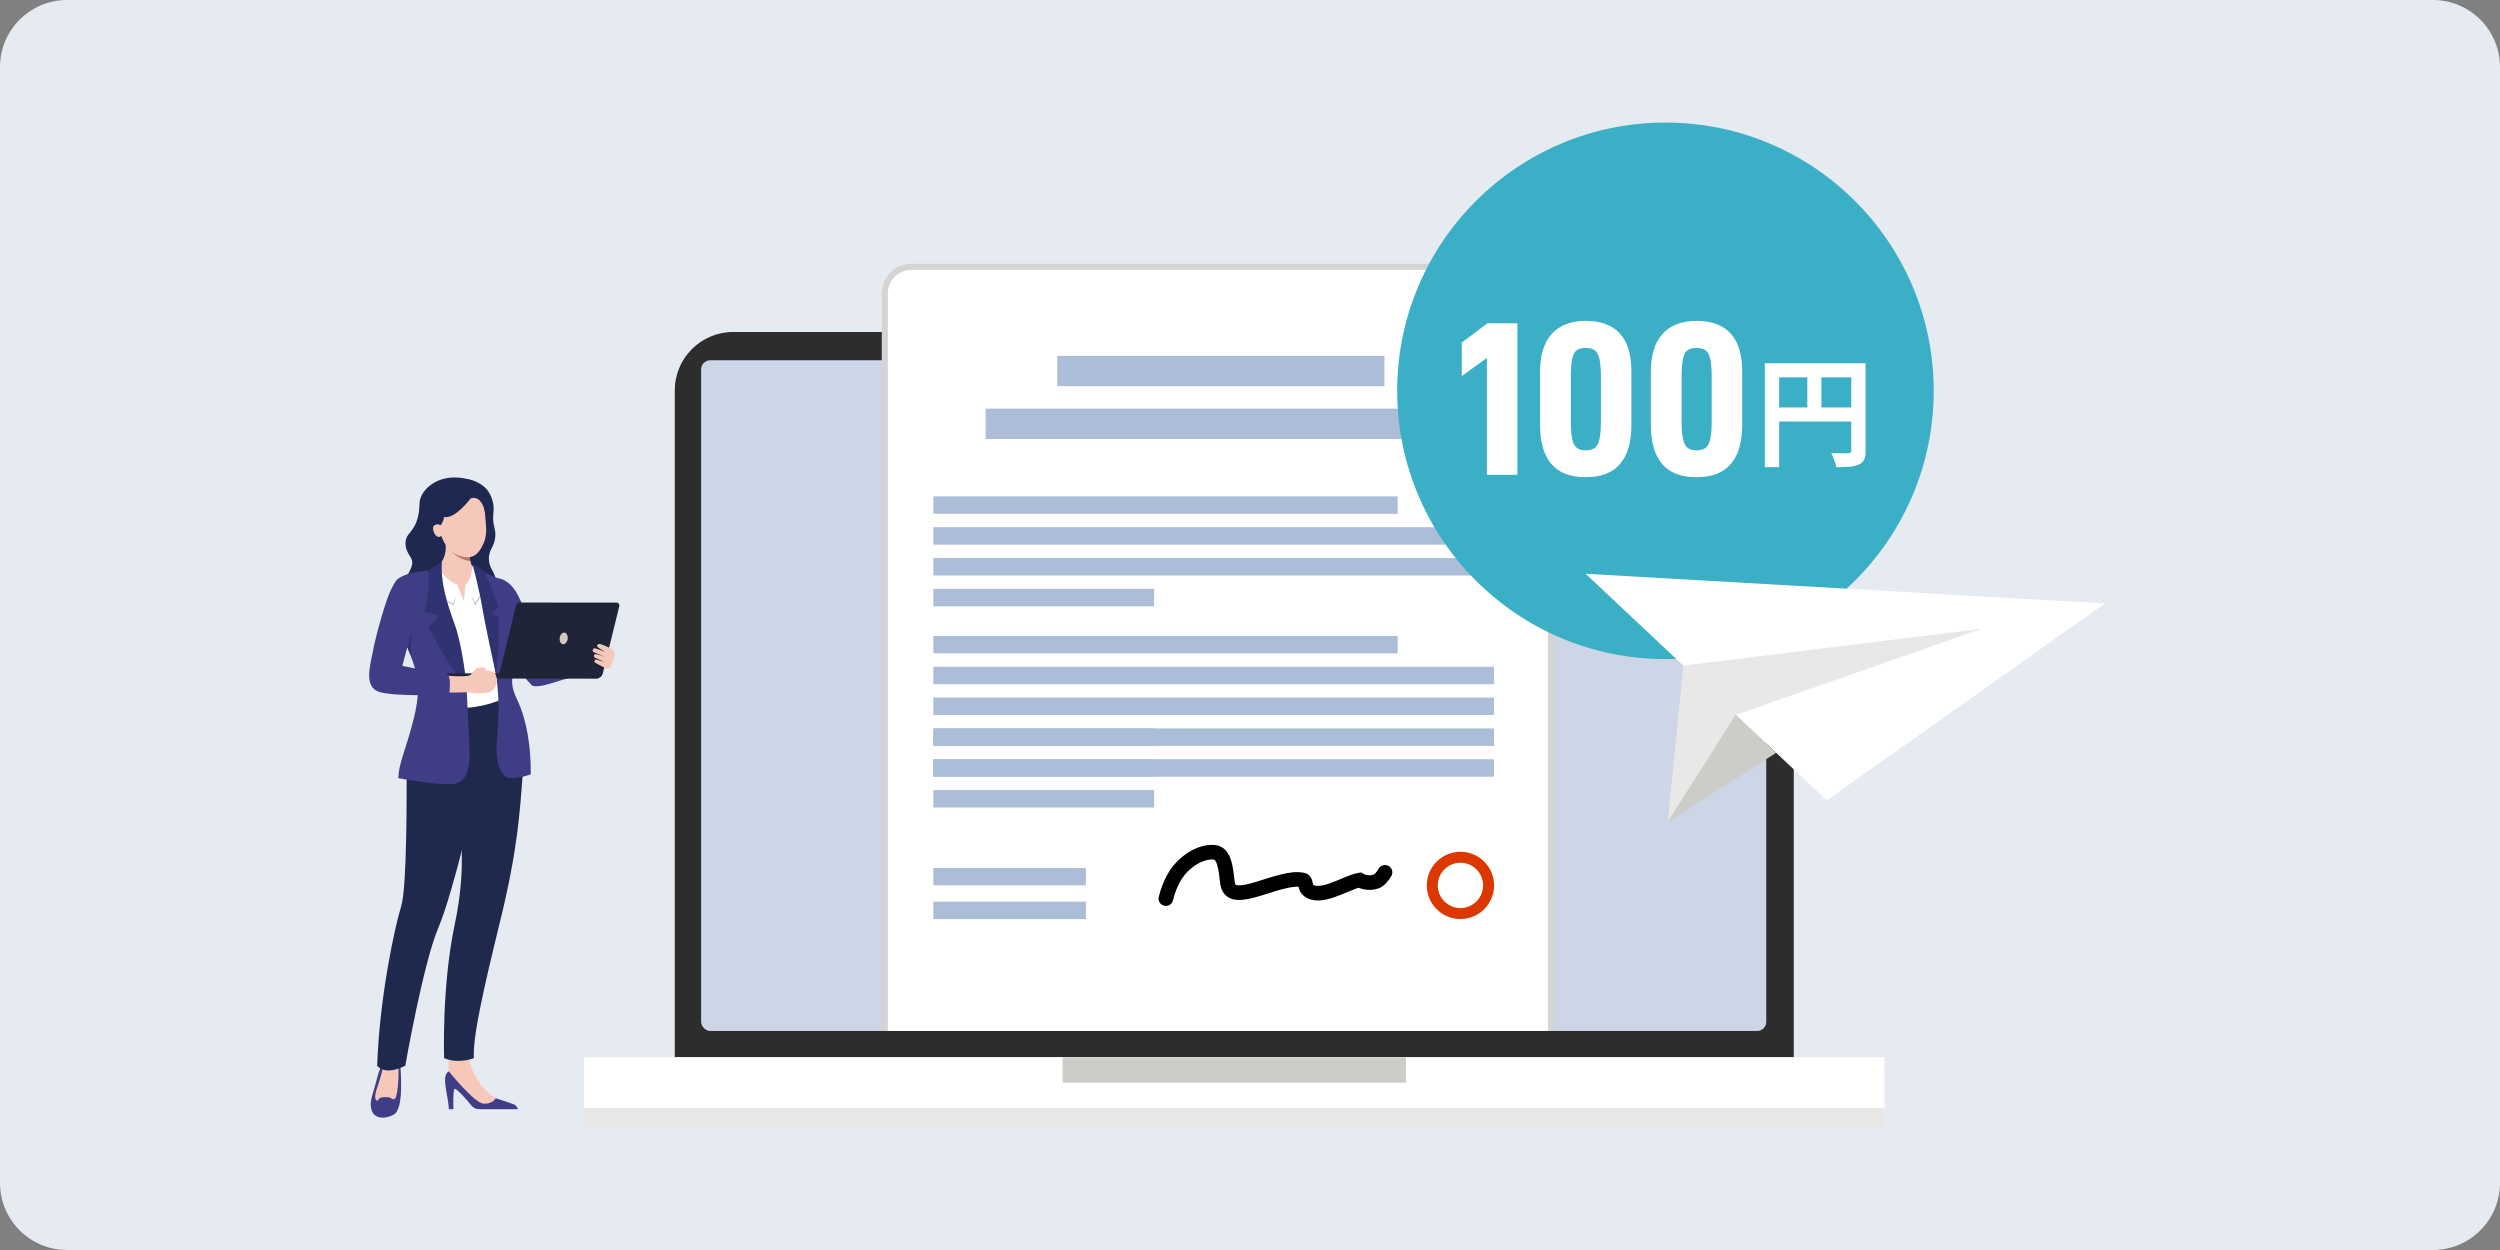 <svg width="298" height="149" viewBox="0 0 298 149" fill="none" xmlns="http://www.w3.org/2000/svg">
<rect x="0" y="0" width="298" height="149" fill="#808080" stroke="none"/>
<path d="M0 8C0 3.582 3.582 0 8 0H290C294.418 0 298 3.582 298 8V141C298 145.418 294.418 149 290 149H8C3.582 149 0 145.418 0 141V8Z" fill="#E6EAF1"/>
<path d="M212.163 42.029C212.148 42.012 212.133 41.995 212.118 41.977C212.011 41.851 211.896 41.729 211.779 41.612C211.661 41.493 211.539 41.38 211.413 41.271C211.395 41.256 211.376 41.24 211.358 41.225C210.144 40.194 208.572 39.572 206.855 39.572H87.397C85.474 39.572 83.734 40.351 82.474 41.612C81.213 42.871 80.434 44.613 80.434 46.534V126.025H213.817V46.534C213.817 44.817 213.196 43.244 212.163 42.029Z" fill="#2E2D2D"/>
<rect x="83.573" y="42.942" width="126.963" height="79.949" rx="1.083" fill="#CCD6E6"/>
<path d="M224.633 126.023V132.059H69.621V126.023H224.633Z" fill="white"/>
<path d="M224.633 132.06V134.389H69.621V132.06H224.633Z" fill="#E9E8E7"/>
<path d="M167.587 126.024H126.667V129.042H167.587V126.024Z" fill="#CCCCC9"/>
<g clip-path="url(#clip0_9109_15325)">
<path d="M183.615 44.702L183.613 44.701V44.563L183.616 44.564L183.615 44.702Z" fill="#A9B1BA"/>
<path d="M183.611 44.94V44.701H183.614L183.611 44.94Z" fill="#7E8E9D"/>
<path d="M108.628 141.009H181.714C183.45 141.009 184.873 139.585 184.873 137.845V34.971C184.872 33.232 183.45 31.808 181.714 31.808H108.628C106.893 31.808 105.47 33.231 105.47 34.971V137.845C105.47 139.585 106.893 141.009 108.628 141.009Z" fill="white" stroke="#D4D4D4" stroke-width="0.726"/>
<path d="M172.846 52.323H117.496V48.713H172.846V52.323Z" fill="#ACBDD7"/>
<path d="M165.028 46.029H126.02V42.419H165.028V46.029Z" fill="#ACBDD7"/>
<path d="M166.603 61.249H111.253V59.169H166.603V61.249Z" fill="#ACBDD7"/>
<path d="M178.092 64.923H111.253V62.844H178.092V64.923Z" fill="#ACBDD7"/>
<path d="M178.092 68.599H111.253V66.519H178.092V68.599Z" fill="#ACBDD7"/>
<path d="M137.577 72.272H111.253V70.193H137.577V72.272Z" fill="#ACBDD7"/>
<path d="M166.603 77.882H111.253V75.802H166.603V77.882Z" fill="#ACBDD7"/>
<path d="M178.092 81.557H111.253V79.477H178.092V81.557Z" fill="#ACBDD7"/>
<path d="M178.092 85.231H111.253V83.152H178.092V85.231Z" fill="#ACBDD7"/>
<path d="M137.577 88.908H111.253V86.829H137.577V88.908Z" fill="#ACBDD7"/>
<path d="M178.092 88.908H111.253V86.829H178.092V88.908Z" fill="#ACBDD7"/>
<path d="M137.577 92.582H111.253V90.503H137.577V92.582Z" fill="#ACBDD7"/>
<path d="M178.092 92.582H111.253V90.503H178.092V92.582Z" fill="#ACBDD7"/>
<path d="M137.577 96.257H111.253V94.177H137.577V96.257Z" fill="#ACBDD7"/>
<path d="M129.439 105.541H111.253V103.462H129.439V105.541Z" fill="#ACBDD7"/>
<path d="M129.439 109.556H111.253V107.476H129.439V109.556Z" fill="#ACBDD7"/>
<path d="M138.971 107.114C139.422 105.327 140.174 103.858 141.444 102.828C143.064 101.513 144.408 101.51 144.91 101.621C146.173 101.9 146.152 104.433 146.353 105.43C146.903 108.153 152.624 104.23 155.338 104.908C155.684 104.995 155.563 105.714 155.84 105.999C157.223 107.425 160.405 105.199 162.063 104.901C162.583 105.2 163.293 105.327 164.096 105.054C164.455 104.87 164.715 104.596 165.096 103.984" stroke="black" stroke-width="1.743" stroke-linecap="round"/>
<circle cx="174.083" cy="105.54" r="3.355" stroke="#DD3700" stroke-width="1.307"/>
</g>
<circle cx="198.521" cy="46.587" r="31.976" fill="#3AAFC5"/>
<path d="M174.243 44.829V40.829L177.314 38.533H180.875V56.597H177.237V42.661L174.243 44.829ZM184.918 55.306C184.015 54.248 183.576 52.7 183.576 50.61V44.313C183.576 42.326 184.041 40.829 184.97 39.797C185.899 38.765 187.266 38.249 189.021 38.249C190.853 38.249 192.221 38.765 193.124 39.797C194.027 40.803 194.466 42.3 194.466 44.313V50.61C194.466 52.674 194.027 54.223 193.124 55.281C192.221 56.364 190.853 56.881 189.021 56.881C187.189 56.881 185.821 56.364 184.918 55.306ZM190.44 52.958C190.698 52.468 190.828 51.59 190.828 50.326V44.803C190.828 43.539 190.698 42.661 190.44 42.171C190.208 41.707 189.744 41.474 189.021 41.474C188.299 41.474 187.834 41.707 187.602 42.171C187.369 42.661 187.24 43.539 187.24 44.803V50.326C187.24 51.59 187.369 52.468 187.628 52.958C187.86 53.449 188.324 53.681 189.021 53.681C189.744 53.681 190.208 53.449 190.44 52.958ZM198.123 55.306C197.22 54.248 196.781 52.7 196.781 50.61V44.313C196.781 42.326 197.246 40.829 198.175 39.797C199.104 38.765 200.472 38.249 202.227 38.249C204.059 38.249 205.426 38.765 206.33 39.797C207.233 40.803 207.672 42.3 207.672 44.313V50.61C207.672 52.674 207.233 54.223 206.33 55.281C205.426 56.364 204.059 56.881 202.227 56.881C200.394 56.881 199.027 56.364 198.123 55.306ZM203.646 52.958C203.904 52.468 204.033 51.59 204.033 50.326V44.803C204.033 43.539 203.904 42.661 203.646 42.171C203.414 41.707 202.949 41.474 202.227 41.474C201.504 41.474 201.039 41.707 200.807 42.171C200.575 42.661 200.446 43.539 200.446 44.803V50.326C200.446 51.59 200.575 52.468 200.833 52.958C201.065 53.449 201.53 53.681 202.227 53.681C202.949 53.681 203.414 53.449 203.646 52.958Z" fill="white"/>
<path d="M217.112 48.566H220.67V44.98H217.112V48.566ZM212.074 44.98V48.566H215.433V44.98H212.074ZM222.377 43.301V53.704C222.377 54.629 222.178 55.098 221.58 55.369C221.011 55.653 220.157 55.682 218.891 55.682C218.805 55.212 218.521 54.429 218.279 53.988C219.09 54.045 220.015 54.031 220.3 54.031C220.57 54.017 220.67 53.931 220.67 53.69V50.246H212.074V55.682H210.366V43.301H222.377Z" fill="white"/>
<path d="M55.242 57C57.325 57.351 58.244 58.246 58.652 59.484C59.127 60.919 58.512 61.355 58.944 62.931C59.186 63.818 58.975 64.678 58.603 65.349C58.176 66.119 58.154 67.053 58.593 67.817C59.052 68.617 59.448 69.721 59.212 70.944C58.734 73.42 51.351 75.675 49.685 74.251C48.017 72.826 47.383 71.085 48.139 69.441C48.894 67.794 49.527 67.278 48.86 66.291C48.194 65.305 48.25 64.488 48.535 63.938C48.819 63.389 49.97 62.73 50.006 60C50.026 58.581 51.958 56.447 55.242 57Z" fill="#1F2851"/>
<path d="M46.584 126.348C47.23 126.331 47.716 126.476 47.745 127.286C47.774 128.097 48.13 132.24 46.924 132.868C45.719 133.496 44.615 133.276 44.31 132.375C44.004 131.476 44.343 130.712 44.727 129.337C45.107 127.961 45.346 126.382 46.584 126.348Z" fill="#403D87"/>
<path d="M47.67 124.787C47.67 124.787 47.467 126.535 47.501 127.469C47.535 128.403 47.416 131.068 46.957 131.034C46.499 131 46.838 130.78 45.887 130.78C44.937 130.78 45.17 131.238 44.96 131.204C44.75 131.17 44.558 130.813 44.96 129.642C45.361 128.471 45.718 127.316 45.735 126.264C45.753 125.211 45.684 124.176 46.634 124.124C47.586 124.074 47.67 124.787 47.67 124.787Z" fill="#F5C8BA"/>
<path d="M59.098 130.908C59.098 130.908 57.754 130.052 57.164 129.077C56.575 128.102 55.962 127.285 55.872 125.584L53.578 125.378C53.578 125.378 53.462 125.661 53.468 126.628C53.476 127.6 53.535 127.83 53.559 128.533C53.58 129.236 56.234 131.118 56.234 131.118C56.234 131.118 57.164 132.014 58.39 132.116C59.614 132.218 60.589 132.139 60.611 131.912C60.634 131.685 59.098 130.908 59.098 130.908Z" fill="#F5C8BA"/>
<path d="M53.502 127.71C53.502 127.71 52.906 127.881 53.075 129.241C53.245 130.602 53.502 131.487 53.502 132.219H54.045C54.045 132.219 53.961 129.803 54.216 129.786C54.471 129.769 55.73 131.198 56.122 131.692C56.512 132.185 56.836 132.219 57.329 132.219C57.822 132.219 61.734 132.219 61.734 132.219C61.734 132.219 61.616 131.776 61.225 131.624C60.833 131.47 59.098 130.909 59.098 130.909C59.098 130.909 58.706 131.64 57.617 131.555C56.53 131.47 53.502 127.71 53.502 127.71Z" fill="#403D87"/>
<path d="M44.96 127.033C44.96 127.033 45.774 128.301 48.309 127.033C48.309 127.033 50.441 114.842 52.251 110.587C54.062 106.331 56.892 93.983 57.797 89.819C58.703 85.654 58.249 83.118 58.249 83.118C58.249 83.118 55.896 84.114 50.01 83.118C50.01 83.118 48.47 89.91 48.47 91.991C48.47 94.074 48.538 105.788 47.815 108.051C47.09 110.315 45.231 118.884 44.96 127.033Z" fill="#1F294D"/>
<path d="M54.899 83.56C54.899 83.56 59.111 83.209 60.831 82.258C60.831 82.258 62.687 87.419 62.325 92.082C61.963 96.745 61.734 101.178 59.63 109.749C57.565 118.175 56.345 123.615 56.483 126.128C56.483 126.128 54.694 126.875 52.939 126.128C52.939 126.128 52.636 117.627 54.198 110.225C55.76 102.822 54.673 99.168 54.81 95.501C54.946 91.834 54.899 83.56 54.899 83.56Z" fill="#1F294D"/>
<path d="M53.088 64.508C53.088 64.508 53.35 65.888 52.681 66.911C52.076 67.836 51.684 72.405 55.624 72.183C59.562 71.959 56.405 67.602 56.405 67.602C56.405 67.602 55.906 67.354 55.926 65.12C55.932 64.588 56.099 62.473 54.514 62.337C52.93 62.202 53.088 64.508 53.088 64.508Z" fill="#F5C8BA"/>
<path d="M56.357 67.363C56.357 67.363 56.19 69.107 55.465 69.786L55.307 71.709L54.515 69.672C54.515 69.672 53.563 69.514 52.478 67.997C52.478 67.997 49.478 68.88 49.24 70.137C49.002 71.393 48.052 74.821 49.818 78.234C51.584 81.648 51.176 84.126 51.176 84.126C51.176 84.126 56.334 85.363 60.852 82.861C60.852 82.861 59.994 78.49 60.237 76.554C60.479 74.618 61.651 72.589 60.237 70.645C58.824 68.702 57.922 68.766 57.481 68.393C57.039 68.02 56.357 67.363 56.357 67.363Z" fill="white"/>
<path d="M56.62 72.226L56.134 70.833L56.654 71.835L57.224 70.951L57.27 71.192L56.62 72.226Z" fill="#CCCCC9"/>
<path d="M54.122 72.183L53.042 71.698L52.975 71.427L54.011 71.928L54.376 70.986L54.122 72.183Z" fill="#CCCCC9"/>
<path d="M59.361 68.936C59.361 68.936 60.786 68.947 61.839 71.155C62.891 73.361 64.657 76.994 65.166 78.455C65.675 79.915 65.914 80.696 65.166 81.103C64.419 81.511 63.943 82.393 62.857 81.103C61.772 79.814 61.803 79.747 60.616 78.251C59.431 76.755 56.51 71.506 59.361 68.936Z" fill="#403D87"/>
<path d="M63.266 81.515C63.266 81.515 63.296 82.162 65.492 81.515C67.689 80.868 71.751 79.537 71.751 79.537C71.751 79.537 71.999 78.319 71.751 77.774C71.751 77.774 65.08 78.847 64.055 78.946C63.032 79.045 62.636 79.705 62.767 80.3C62.899 80.895 63.266 81.515 63.266 81.515Z" fill="#403D87"/>
<path d="M61.895 79.913L60.852 78.55C61.367 79.205 61.615 79.547 61.895 79.913Z" fill="#CCCCC9"/>
<path d="M61.895 79.913C61.615 79.547 61.367 79.205 60.852 78.55L61.826 76.552L61.895 79.913Z" fill="#333269"/>
<path d="M51.098 67.996C51.098 67.996 48.087 68.166 47.237 69.22C46.389 70.272 47.476 74.414 48.561 77.165C49.648 79.915 50.328 81.578 49.343 85.552C48.359 89.524 47.544 90.848 47.476 92.75C47.476 92.75 51.483 93.53 53.791 93.463C56.1 93.395 56.065 90.611 55.93 88.369C55.794 86.128 55.656 82.038 55.563 81.269C55.469 80.499 53.95 75.67 53.089 73.157C52.229 70.646 51.098 67.996 51.098 67.996Z" fill="#403D87"/>
<path d="M52.68 66.911L51.097 67.998C51.097 67.998 51.278 70.804 50.553 72.932L52.297 73.362C52.297 73.362 51.788 74.313 51.074 74.686C51.074 74.686 53.145 79.067 55.624 81.851C55.624 81.851 55.182 77.166 54.231 74.517C53.281 71.868 52.489 69.492 52.68 66.911Z" fill="#303372"/>
<path d="M57.209 67.997C57.209 67.997 59.337 68.924 59.902 69.175C60.468 69.423 61.126 71.63 61.43 73.396C61.736 75.161 62.008 76.349 61.668 78.388C61.328 80.424 60.48 80.968 61.634 83.379C62.789 85.789 63.299 88.98 63.265 92.309C63.265 92.309 61.804 92.851 60.718 92.717C59.632 92.581 59.088 90.679 59.19 88.846C59.292 87.012 59.734 84.227 59.088 80.254C58.443 76.281 57.209 67.997 57.209 67.997Z" fill="#403D87"/>
<path d="M56.359 67.363C56.359 67.363 57.118 67.556 57.696 68.1C57.696 68.1 58.985 70.817 59.427 72.378C59.427 72.378 59.02 72.888 58.51 72.888C58.51 72.888 58.816 73.43 59.427 73.465C59.427 73.465 59.631 76.963 59.087 80.255C59.087 80.255 57.831 74.517 57.492 72.446C57.152 70.375 56.359 67.363 56.359 67.363Z" fill="#303372"/>
<path d="M56.035 66.722C56.008 66.575 55.984 66.404 55.966 66.203L56.035 66.722Z" fill="#18203E"/>
<path d="M56.055 66.874C56.055 66.874 54.616 66.787 53.694 65.537L55.964 66.191L55.965 66.203C55.983 66.403 56.007 66.574 56.034 66.722L56.055 66.874Z" fill="#BC7564"/>
<path d="M52.223 62.325C52.223 62.325 52.524 65.32 54.5 66.153C56.475 66.989 57.129 65.73 57.433 65.189C57.737 64.649 58.056 63.868 57.926 62.544C57.797 61.221 57.687 58.794 57.298 58.1C56.909 57.407 55.814 56.955 53.987 57.575C52.163 58.196 51.584 59.337 52.223 62.325Z" fill="#F5C8BA"/>
<path d="M52.324 62.48C52.324 62.48 51.723 62.476 51.631 62.826C51.538 63.175 51.934 64.399 52.628 63.867L52.324 62.48Z" fill="#F5C8BA"/>
<path d="M56.099 59.412C56.099 59.412 54.241 61.928 52.925 61.625C52.925 61.625 52.973 61.888 52.568 62.586C52.568 62.586 52.4 62.605 52.244 62.483C51.985 62.279 51.666 61.778 51.492 60.844C51.215 59.35 51.702 57.637 54.106 57.194C56.512 56.75 57.648 57.92 57.837 58.859C58.026 59.799 57.797 61.002 57.797 61.002C57.797 61.002 57.458 58.977 56.099 59.412Z" fill="#1F2851"/>
<path d="M71.309 80.272L53.411 80.258C53.328 80.258 53.261 80.325 53.261 80.408V80.854L71.309 80.87V80.272Z" fill="#1F2439"/>
<path d="M59.392 80.858L61.505 72.182C61.556 71.971 61.746 71.823 61.964 71.823L73.504 71.833C73.718 71.833 73.874 72.034 73.824 72.24L71.848 80.286C71.764 80.628 71.457 80.869 71.104 80.869L59.392 80.858Z" fill="#1F2439"/>
<path d="M66.716 76.04C66.665 76.422 66.84 76.758 67.103 76.791C67.367 76.826 67.62 76.543 67.669 76.162C67.717 75.78 67.543 75.444 67.28 75.41C67.016 75.377 66.763 75.659 66.716 76.04Z" fill="#CFC9BE"/>
<path d="M45.414 74.388C45.414 74.388 47.141 74.361 48.77 75.733L47.956 79.371C47.956 79.371 52.247 80.874 55.761 80.574L55.984 82.511C55.984 82.511 48.214 82.738 45.924 82.396C43.635 82.054 44.173 80.472 44.383 79.177C44.661 77.467 45.414 74.388 45.414 74.388Z" fill="#F5C8BA"/>
<path d="M55.481 80.595C55.481 80.595 56.003 80.61 56.268 80.277C56.532 79.943 56.642 79.584 57.395 79.541C58.146 79.497 57.784 79.915 57.784 79.915C57.784 79.915 58.432 79.897 58.776 80.073C59.121 80.251 59.331 80.94 59.157 81.502C58.984 82.063 58.809 82.995 55.702 82.518L55.481 80.595Z" fill="#F5C8BA"/>
<path d="M72.81 79.48C73.038 78.84 73.287 78.021 73.24 77.704C73.192 77.388 71.735 76.779 71.462 76.761C71.187 76.745 71.124 76.988 71.216 77.105C71.306 77.224 72.132 77.714 72.132 77.714C72.132 77.714 71.055 77.275 70.877 77.269C70.7 77.263 70.61 77.529 70.66 77.65C70.71 77.769 72.204 78.31 72.204 78.31C72.204 78.31 71.263 78.003 71.012 77.971C70.763 77.937 70.718 78.324 70.938 78.405C71.156 78.484 72.084 78.941 72.084 78.941C72.084 78.941 71.163 78.625 71.025 78.61C70.887 78.597 70.773 78.925 70.962 79.01C71.152 79.094 71.978 79.598 72.308 79.658C72.639 79.716 72.81 79.48 72.81 79.48Z" fill="#F5C8BA"/>
<path d="M48.815 68.842C47.509 68.586 47.203 69.044 46.543 70.431C45.883 71.819 44.709 76.129 44.437 77.689C44.164 79.25 43.248 81.969 45.329 82.517C47.41 83.064 53.552 82.817 53.552 82.817C53.552 82.817 53.788 80.996 53.442 80.476L47.955 79.371C47.955 79.371 48.783 76.278 49.169 74.853C49.552 73.429 50.922 69.254 48.815 68.842Z" fill="#403D87"/>
<path d="M48.562 77.165L49.028 75.375L48.944 78.144L48.562 77.165Z" fill="#303372"/>
<path d="M250.9 71.934L250.896 71.939L217.754 95.403L206.902 85.207L200.655 79.338L189.004 68.394L250.892 71.935L250.9 71.934Z" fill="white"/>
<path d="M236.266 74.939L206.901 85.208L200.655 79.339L236.266 74.939Z" fill="#E9E8E7"/>
<path d="M206.902 85.207L198.808 97.982L198.779 98.028L198.787 97.953L200.655 79.339L206.902 85.207Z" fill="#E9E8E7"/>
<path d="M198.779 98.028L211.719 89.734L206.901 85.208L198.779 98.028Z" fill="#CCCCC9"/>
<defs>
<clipPath id="clip0_9109_15325">
<rect width="80.561" height="91.448" fill="white" transform="translate(105.107 31.443)"/>
</clipPath>
</defs>
</svg>
